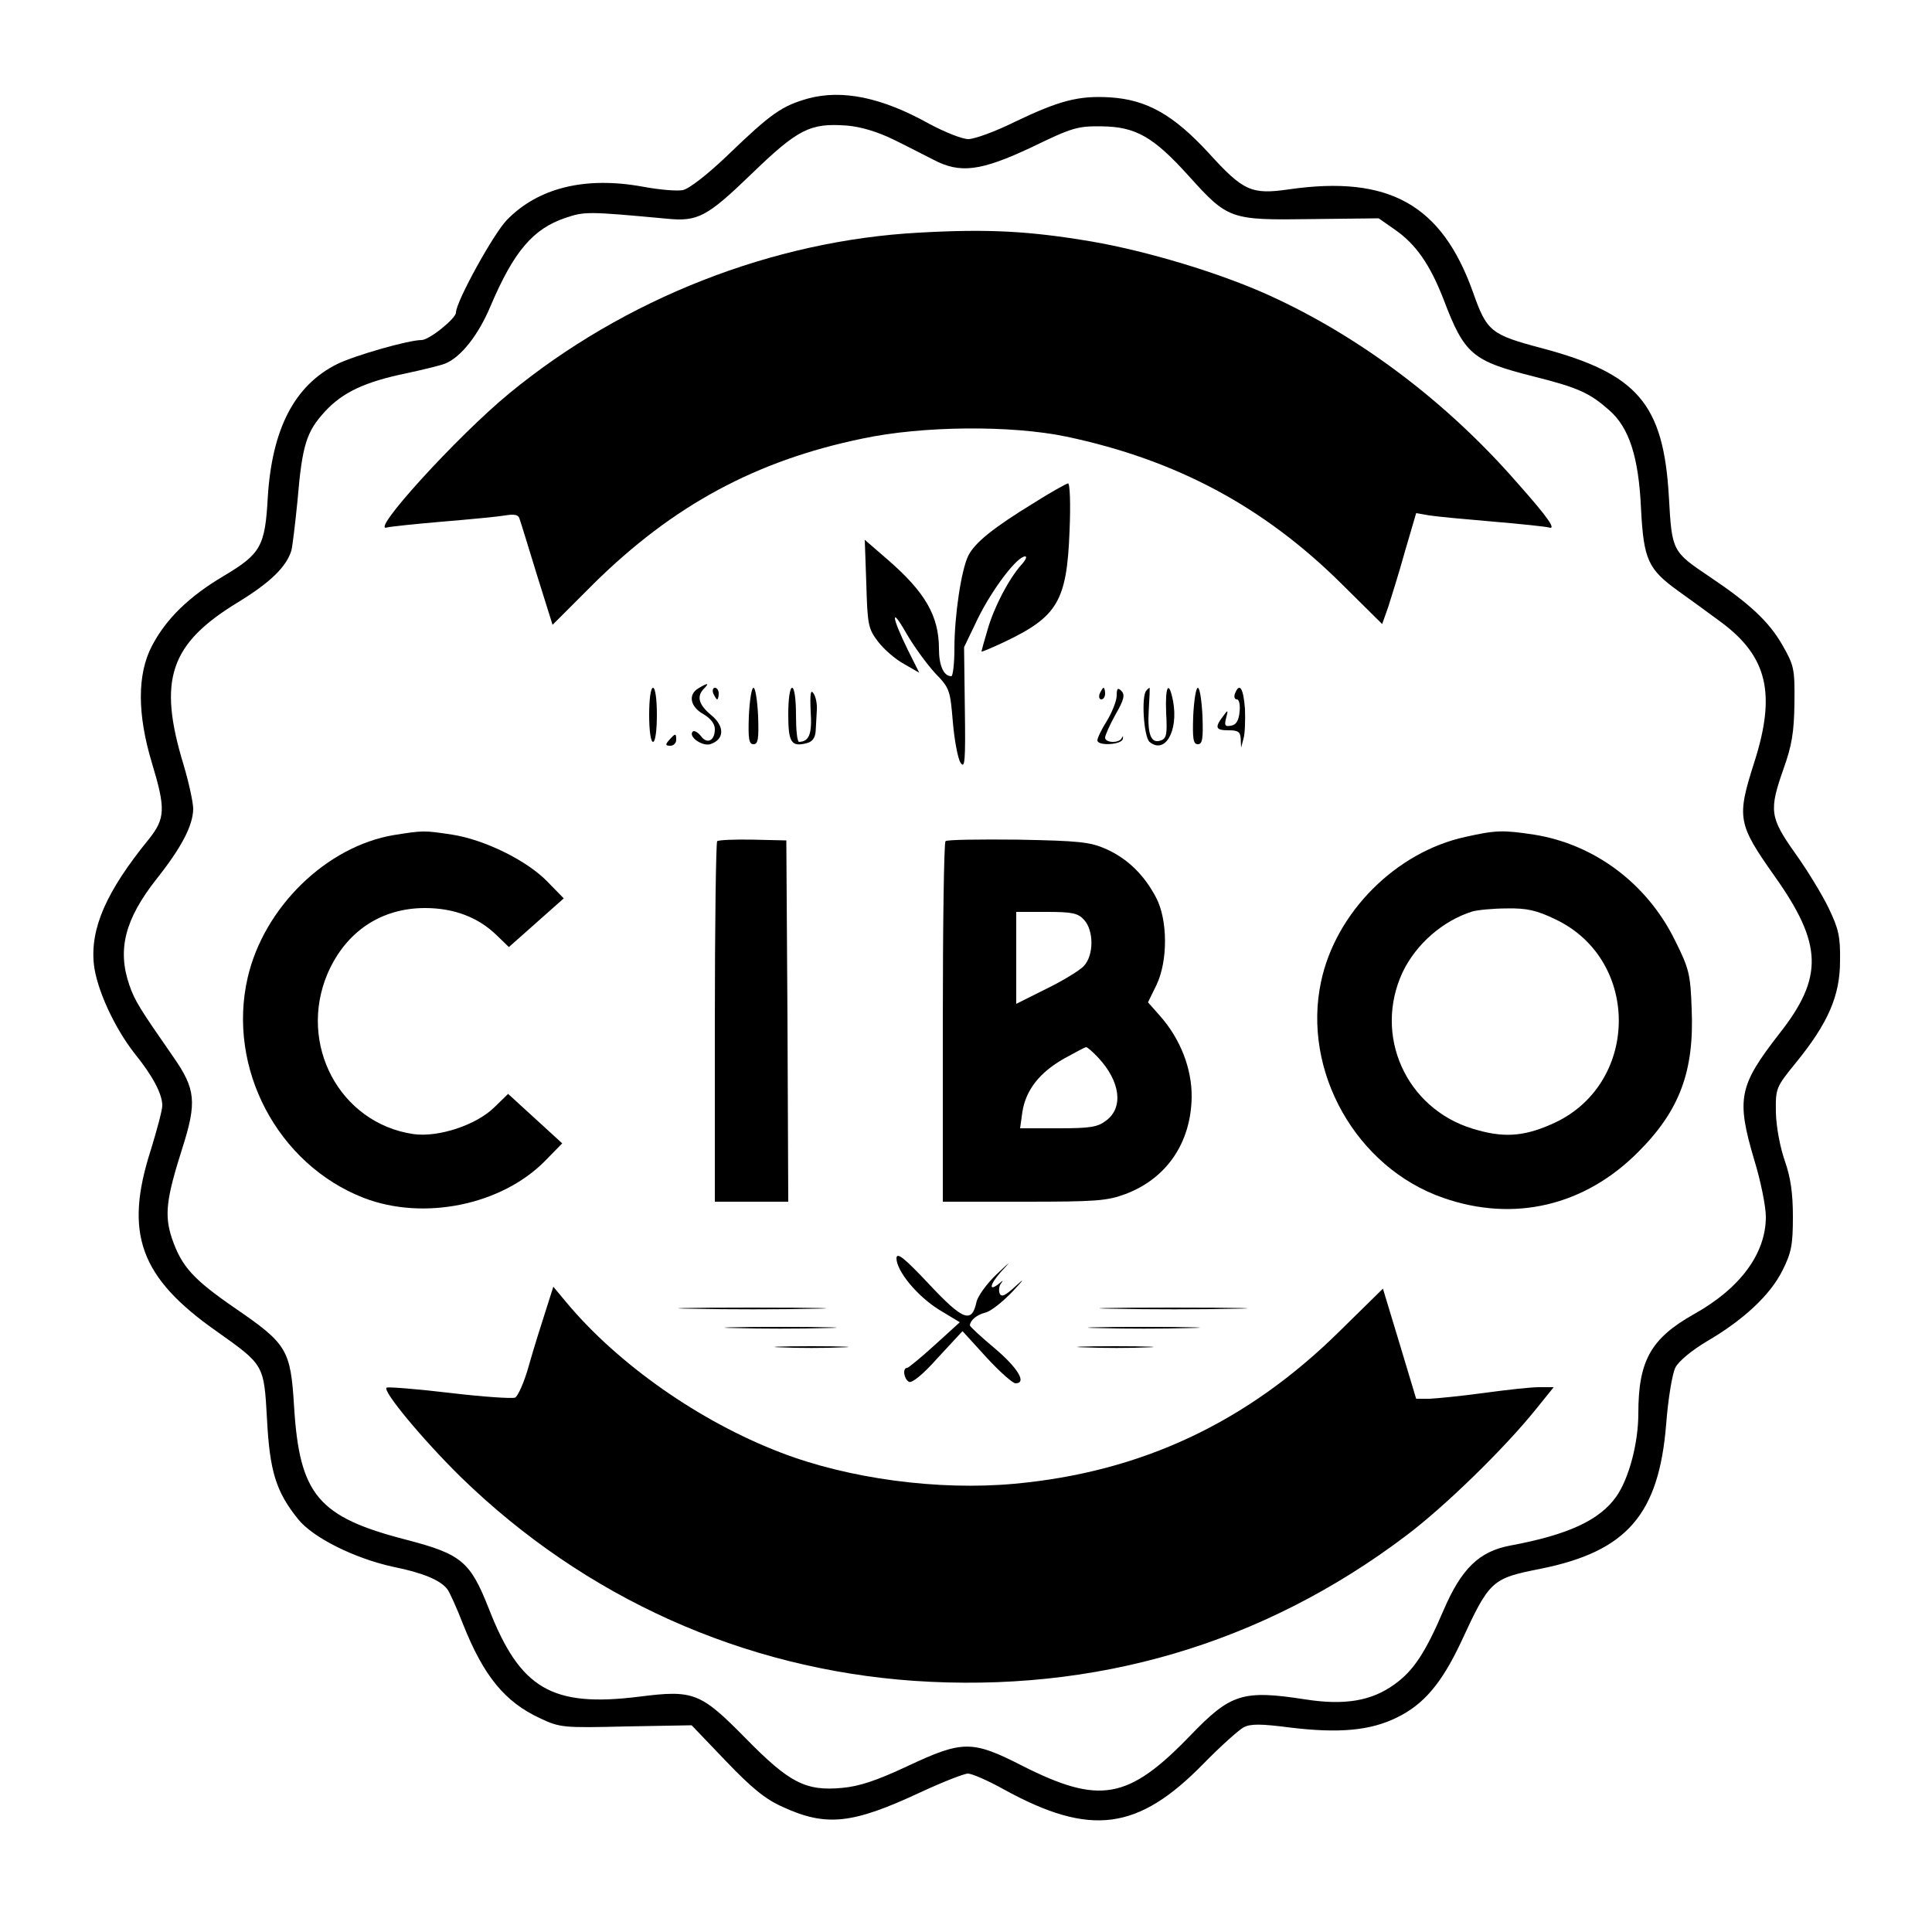 <?xml version="1.0" standalone="no"?>
<!DOCTYPE svg PUBLIC "-//W3C//DTD SVG 20010904//EN"
 "http://www.w3.org/TR/2001/REC-SVG-20010904/DTD/svg10.dtd">
<svg version="1.0" xmlns="http://www.w3.org/2000/svg"
 width="500pt" height="500pt" viewBox="0 0 500 500"
 preserveAspectRatio="xMidYMid meet">
<g transform="translate(0,500) scale(0.1,-0.1)"
fill="#000000" stroke="none">
<path d="M2091 4745 c-67 -19 -95 -38 -206 -145 -53 -51 -102 -89 -118 -92
-15 -3 -62 1 -104 9 -149 27 -270 -3 -351 -86 -35 -36 -132 -212 -132 -240 0
-15 -69 -71 -89 -71 -34 0 -173 -40 -218 -62 -111 -55 -169 -168 -180 -345 -7
-127 -18 -146 -113 -203 -90 -53 -150 -111 -187 -182 -38 -73 -38 -176 0 -302
36 -119 35 -144 -8 -198 -110 -135 -152 -231 -142 -324 7 -63 52 -162 105
-230 48 -59 72 -106 72 -135 0 -12 -14 -64 -30 -116 -69 -215 -28 -329 170
-468 124 -88 123 -86 131 -228 7 -134 23 -187 80 -258 38 -48 146 -102 247
-124 75 -15 121 -34 139 -57 6 -7 25 -49 42 -93 53 -133 108 -200 199 -242 51
-24 59 -25 222 -21 l170 3 88 -92 c66 -69 102 -99 147 -119 113 -52 180 -45
356 37 58 27 114 49 124 49 10 0 52 -18 93 -41 224 -123 347 -107 517 67 44
45 91 87 104 94 18 9 44 9 121 -1 125 -15 206 -8 275 26 70 34 116 89 166 195
74 160 79 165 206 190 223 45 306 140 325 374 5 66 16 132 24 147 8 16 43 45
82 68 94 55 163 119 195 183 23 46 27 66 27 139 0 62 -6 102 -21 145 -12 34
-22 87 -23 124 -1 64 0 66 52 130 83 102 114 173 114 263 1 64 -4 84 -30 138
-17 35 -56 99 -87 142 -65 92 -67 110 -29 218 21 59 27 93 28 169 1 90 -1 98
-32 152 -34 59 -84 106 -187 175 -98 66 -98 66 -106 208 -14 240 -81 318 -329
384 -132 35 -142 43 -178 145 -81 227 -218 303 -476 266 -97 -14 -118 -5 -207
93 -92 100 -161 139 -256 145 -81 5 -131 -8 -246 -63 -50 -25 -105 -45 -121
-45 -16 0 -61 18 -102 40 -122 68 -224 89 -313 65z m221 -106 c35 -17 81 -41
103 -52 70 -37 123 -30 255 32 105 51 119 55 182 54 88 -1 134 -28 225 -129
101 -112 107 -114 316 -111 l175 2 43 -30 c54 -38 90 -90 125 -180 54 -142 74
-159 232 -199 116 -29 146 -43 196 -87 52 -45 77 -121 83 -257 7 -131 18 -155
97 -212 27 -19 76 -55 110 -80 120 -89 143 -185 86 -363 -46 -144 -43 -159 53
-295 124 -175 127 -261 12 -407 -105 -135 -112 -168 -65 -327 17 -55 30 -121
30 -147 0 -95 -66 -185 -186 -252 -112 -63 -144 -121 -144 -257 0 -76 -24
-168 -57 -215 -43 -61 -124 -99 -275 -127 -80 -15 -126 -60 -172 -167 -47
-110 -78 -157 -127 -192 -59 -43 -129 -55 -231 -39 -162 25 -193 15 -297 -93
-161 -167 -235 -180 -435 -79 -131 67 -155 66 -298 -1 -79 -37 -124 -52 -168
-56 -95 -9 -137 13 -250 128 -117 119 -135 126 -276 108 -226 -28 -308 20
-389 228 -48 122 -71 141 -213 178 -229 59 -277 116 -291 346 -9 146 -18 161
-152 253 -109 75 -139 108 -164 181 -20 60 -15 102 27 234 38 119 34 153 -23
235 -89 128 -100 146 -114 186 -32 92 -12 171 70 275 65 82 94 138 95 181 0
17 -11 68 -25 115 -67 220 -36 313 142 421 83 51 124 91 137 133 3 11 10 70
16 130 12 143 23 178 71 230 46 50 104 77 211 99 42 9 87 20 100 25 40 16 86
73 118 150 60 141 110 199 193 227 50 17 58 17 263 -2 80 -8 104 5 219 116
121 117 152 132 247 125 36 -3 79 -16 120 -36z"/>
<path d="M2380 4398 c-380 -20 -764 -171 -1062 -416 -135 -111 -365 -364 -316
-347 7 2 72 9 143 15 72 6 145 13 162 16 23 4 34 2 37 -7 3 -8 23 -73 45 -145
l41 -131 107 107 c205 202 419 318 695 375 155 33 384 35 528 5 284 -60 510
-181 711 -380 l106 -105 16 45 c8 25 28 89 43 143 l29 99 35 -6 c19 -3 94 -10
165 -16 72 -6 136 -13 143 -15 21 -7 -1 25 -81 115 -181 208 -406 378 -641
485 -127 58 -316 115 -461 140 -160 27 -267 33 -445 23z"/>
<path d="M2675 3698 c-103 -63 -152 -102 -169 -136 -18 -36 -36 -154 -36 -241
0 -39 -4 -71 -8 -71 -20 0 -32 28 -32 71 0 84 -35 146 -132 230 l-60 52 4
-114 c3 -106 5 -116 30 -149 15 -20 45 -46 67 -58 l40 -23 -29 58 c-43 87 -46
117 -5 45 20 -35 54 -81 75 -104 38 -39 39 -44 46 -127 4 -47 13 -95 20 -105
11 -17 13 4 11 140 l-2 159 36 75 c37 75 101 160 122 160 6 0 1 -10 -10 -22
-32 -36 -70 -108 -87 -167 -9 -30 -16 -56 -16 -57 0 -2 26 9 58 24 139 66 163
106 170 288 3 69 1 124 -4 123 -5 -1 -45 -23 -89 -51z"/>
<path d="M1808 3219 c-28 -16 -22 -48 12 -67 19 -11 30 -25 30 -39 0 -30 -20
-40 -36 -18 -8 10 -17 15 -21 12 -13 -13 24 -39 45 -33 37 12 38 46 3 75 -33
27 -39 49 -19 69 15 15 9 15 -14 1z"/>
<path d="M1680 3150 c0 -40 4 -70 10 -70 6 0 10 30 10 70 0 40 -4 70 -10 70
-6 0 -10 -30 -10 -70z"/>
<path d="M1846 3205 c4 -8 8 -15 10 -15 2 0 4 7 4 15 0 8 -4 15 -10 15 -5 0
-7 -7 -4 -15z"/>
<path d="M1938 3147 c-2 -59 0 -73 12 -73 12 0 14 14 12 73 -2 40 -7 73 -12
73 -5 0 -10 -33 -12 -73z"/>
<path d="M2040 3151 c0 -73 8 -85 49 -74 14 4 21 14 22 32 1 14 2 39 3 54 1
16 -3 35 -9 43 -7 11 -9 -2 -7 -47 4 -59 -4 -78 -30 -79 -5 0 -8 32 -8 70 0
40 -4 70 -10 70 -6 0 -10 -30 -10 -69z"/>
<path d="M2846 3205 c-3 -8 -1 -15 4 -15 6 0 10 7 10 15 0 8 -2 15 -4 15 -2 0
-6 -7 -10 -15z"/>
<path d="M2890 3200 c0 -14 -12 -43 -25 -65 -14 -22 -25 -45 -25 -51 0 -15 63
-12 66 4 1 7 0 8 -3 2 -6 -14 -43 -13 -43 1 0 6 12 33 27 60 22 38 25 51 15
61 -9 9 -12 7 -12 -12z"/>
<path d="M2967 3213 c-14 -13 -7 -120 8 -133 40 -33 75 28 61 105 -11 57 -21
40 -18 -30 3 -54 1 -66 -13 -71 -26 -10 -36 15 -32 79 2 31 3 57 2 57 -1 0 -5
-3 -8 -7z"/>
<path d="M3088 3147 c-2 -59 0 -73 12 -73 12 0 14 14 12 73 -2 40 -7 73 -12
73 -5 0 -10 -33 -12 -73z"/>
<path d="M3196 3205 c-3 -8 -1 -15 5 -15 6 0 9 -15 7 -32 -2 -23 -9 -34 -22
-36 -15 -3 -18 0 -13 19 6 23 5 23 -8 5 -22 -29 -19 -36 15 -36 24 0 30 -4 31
-22 l1 -23 6 23 c4 12 5 47 4 77 -4 54 -14 70 -26 40z"/>
<path d="M1732 3085 c-11 -12 -10 -15 3 -15 8 0 15 7 15 15 0 18 -2 18 -18 0z"/>
<path d="M1020 2839 c-175 -29 -337 -187 -379 -369 -54 -234 77 -483 300 -570
155 -60 357 -19 470 96 l44 45 -70 64 -70 64 -36 -35 c-47 -46 -145 -78 -209
-69 -191 28 -300 233 -222 416 47 108 138 169 252 169 75 0 138 -24 186 -71
l31 -30 71 63 71 63 -42 43 c-53 55 -163 109 -247 122 -73 11 -74 11 -150 -1z"/>
<path d="M3792 2834 c-179 -39 -335 -195 -373 -374 -50 -232 91 -482 316 -560
183 -64 366 -21 505 119 107 107 145 209 138 370 -3 90 -7 105 -43 177 -72
147 -208 249 -365 274 -80 12 -98 12 -178 -6z m233 -213 c224 -106 218 -433
-11 -531 -73 -32 -125 -35 -203 -11 -173 53 -257 242 -181 405 35 73 104 133
180 157 14 4 54 8 90 8 52 1 77 -5 125 -28z"/>
<path d="M1856 2823 c-3 -4 -6 -215 -6 -470 l0 -463 95 0 95 0 -2 468 -3 467
-87 2 c-47 1 -89 -1 -92 -4z"/>
<path d="M2447 2823 c-4 -3 -7 -215 -7 -470 l0 -463 210 0 c186 0 215 2 263
20 106 40 169 132 171 250 1 74 -29 151 -82 211 l-31 35 22 45 c30 63 29 169
-1 226 -31 59 -74 101 -130 126 -41 18 -69 21 -228 24 -100 1 -184 0 -187 -4z
m359 -204 c25 -28 25 -91 -1 -119 -10 -11 -54 -38 -97 -59 l-78 -39 0 119 0
119 78 0 c67 0 82 -3 98 -21z m36 -356 c57 -61 66 -128 22 -162 -23 -18 -41
-21 -125 -21 l-99 0 6 43 c9 56 44 101 107 137 29 16 55 30 58 30 3 0 17 -12
31 -27z"/>
<path d="M2320 1744 c0 -33 53 -98 111 -134 l53 -32 -65 -59 c-35 -32 -67 -58
-71 -59 -13 0 -9 -28 4 -36 7 -5 36 18 75 62 l64 69 62 -68 c34 -37 68 -67 75
-67 30 0 7 39 -53 90 -36 30 -65 57 -65 60 1 13 17 27 40 33 14 3 45 28 70 54
31 33 33 37 9 15 -28 -26 -38 -30 -42 -19 -3 8 -1 20 4 26 6 8 5 8 -3 1 -30
-25 -28 -6 2 28 29 31 27 30 -12 -7 -25 -24 -48 -56 -51 -71 -12 -56 -35 -47
-123 47 -64 68 -83 83 -84 67z"/>
<path d="M1412 1607 c-11 -34 -31 -97 -43 -140 -12 -44 -29 -81 -36 -84 -8 -3
-83 2 -167 12 -84 10 -159 16 -165 14 -15 -5 95 -137 193 -233 320 -311 729
-495 1171 -526 469 -32 902 95 1273 375 100 75 255 226 337 328 l46 57 -38 0
c-21 0 -85 -7 -143 -15 -58 -8 -121 -14 -140 -15 l-35 0 -43 143 -43 142 -112
-110 c-240 -237 -514 -365 -842 -395 -197 -18 -429 13 -605 81 -209 80 -420
228 -553 387 l-35 42 -20 -63z"/>
<path d="M1793 1613 c87 -2 227 -2 310 0 84 1 13 3 -158 3 -170 0 -239 -2
-152 -3z"/>
<path d="M2883 1613 c87 -2 227 -2 310 0 84 1 13 3 -158 3 -170 0 -239 -2
-152 -3z"/>
<path d="M1903 1563 c64 -2 170 -2 235 0 64 1 11 3 -118 3 -129 0 -182 -2
-117 -3z"/>
<path d="M2843 1563 c64 -2 170 -2 235 0 64 1 11 3 -118 3 -129 0 -182 -2
-117 -3z"/>
<path d="M2023 1513 c42 -2 112 -2 155 0 42 1 7 3 -78 3 -85 0 -120 -2 -77 -3z"/>
<path d="M2808 1513 c46 -2 118 -2 160 0 42 1 5 3 -83 3 -88 0 -123 -2 -77 -3z"/>
</g>
</svg>
